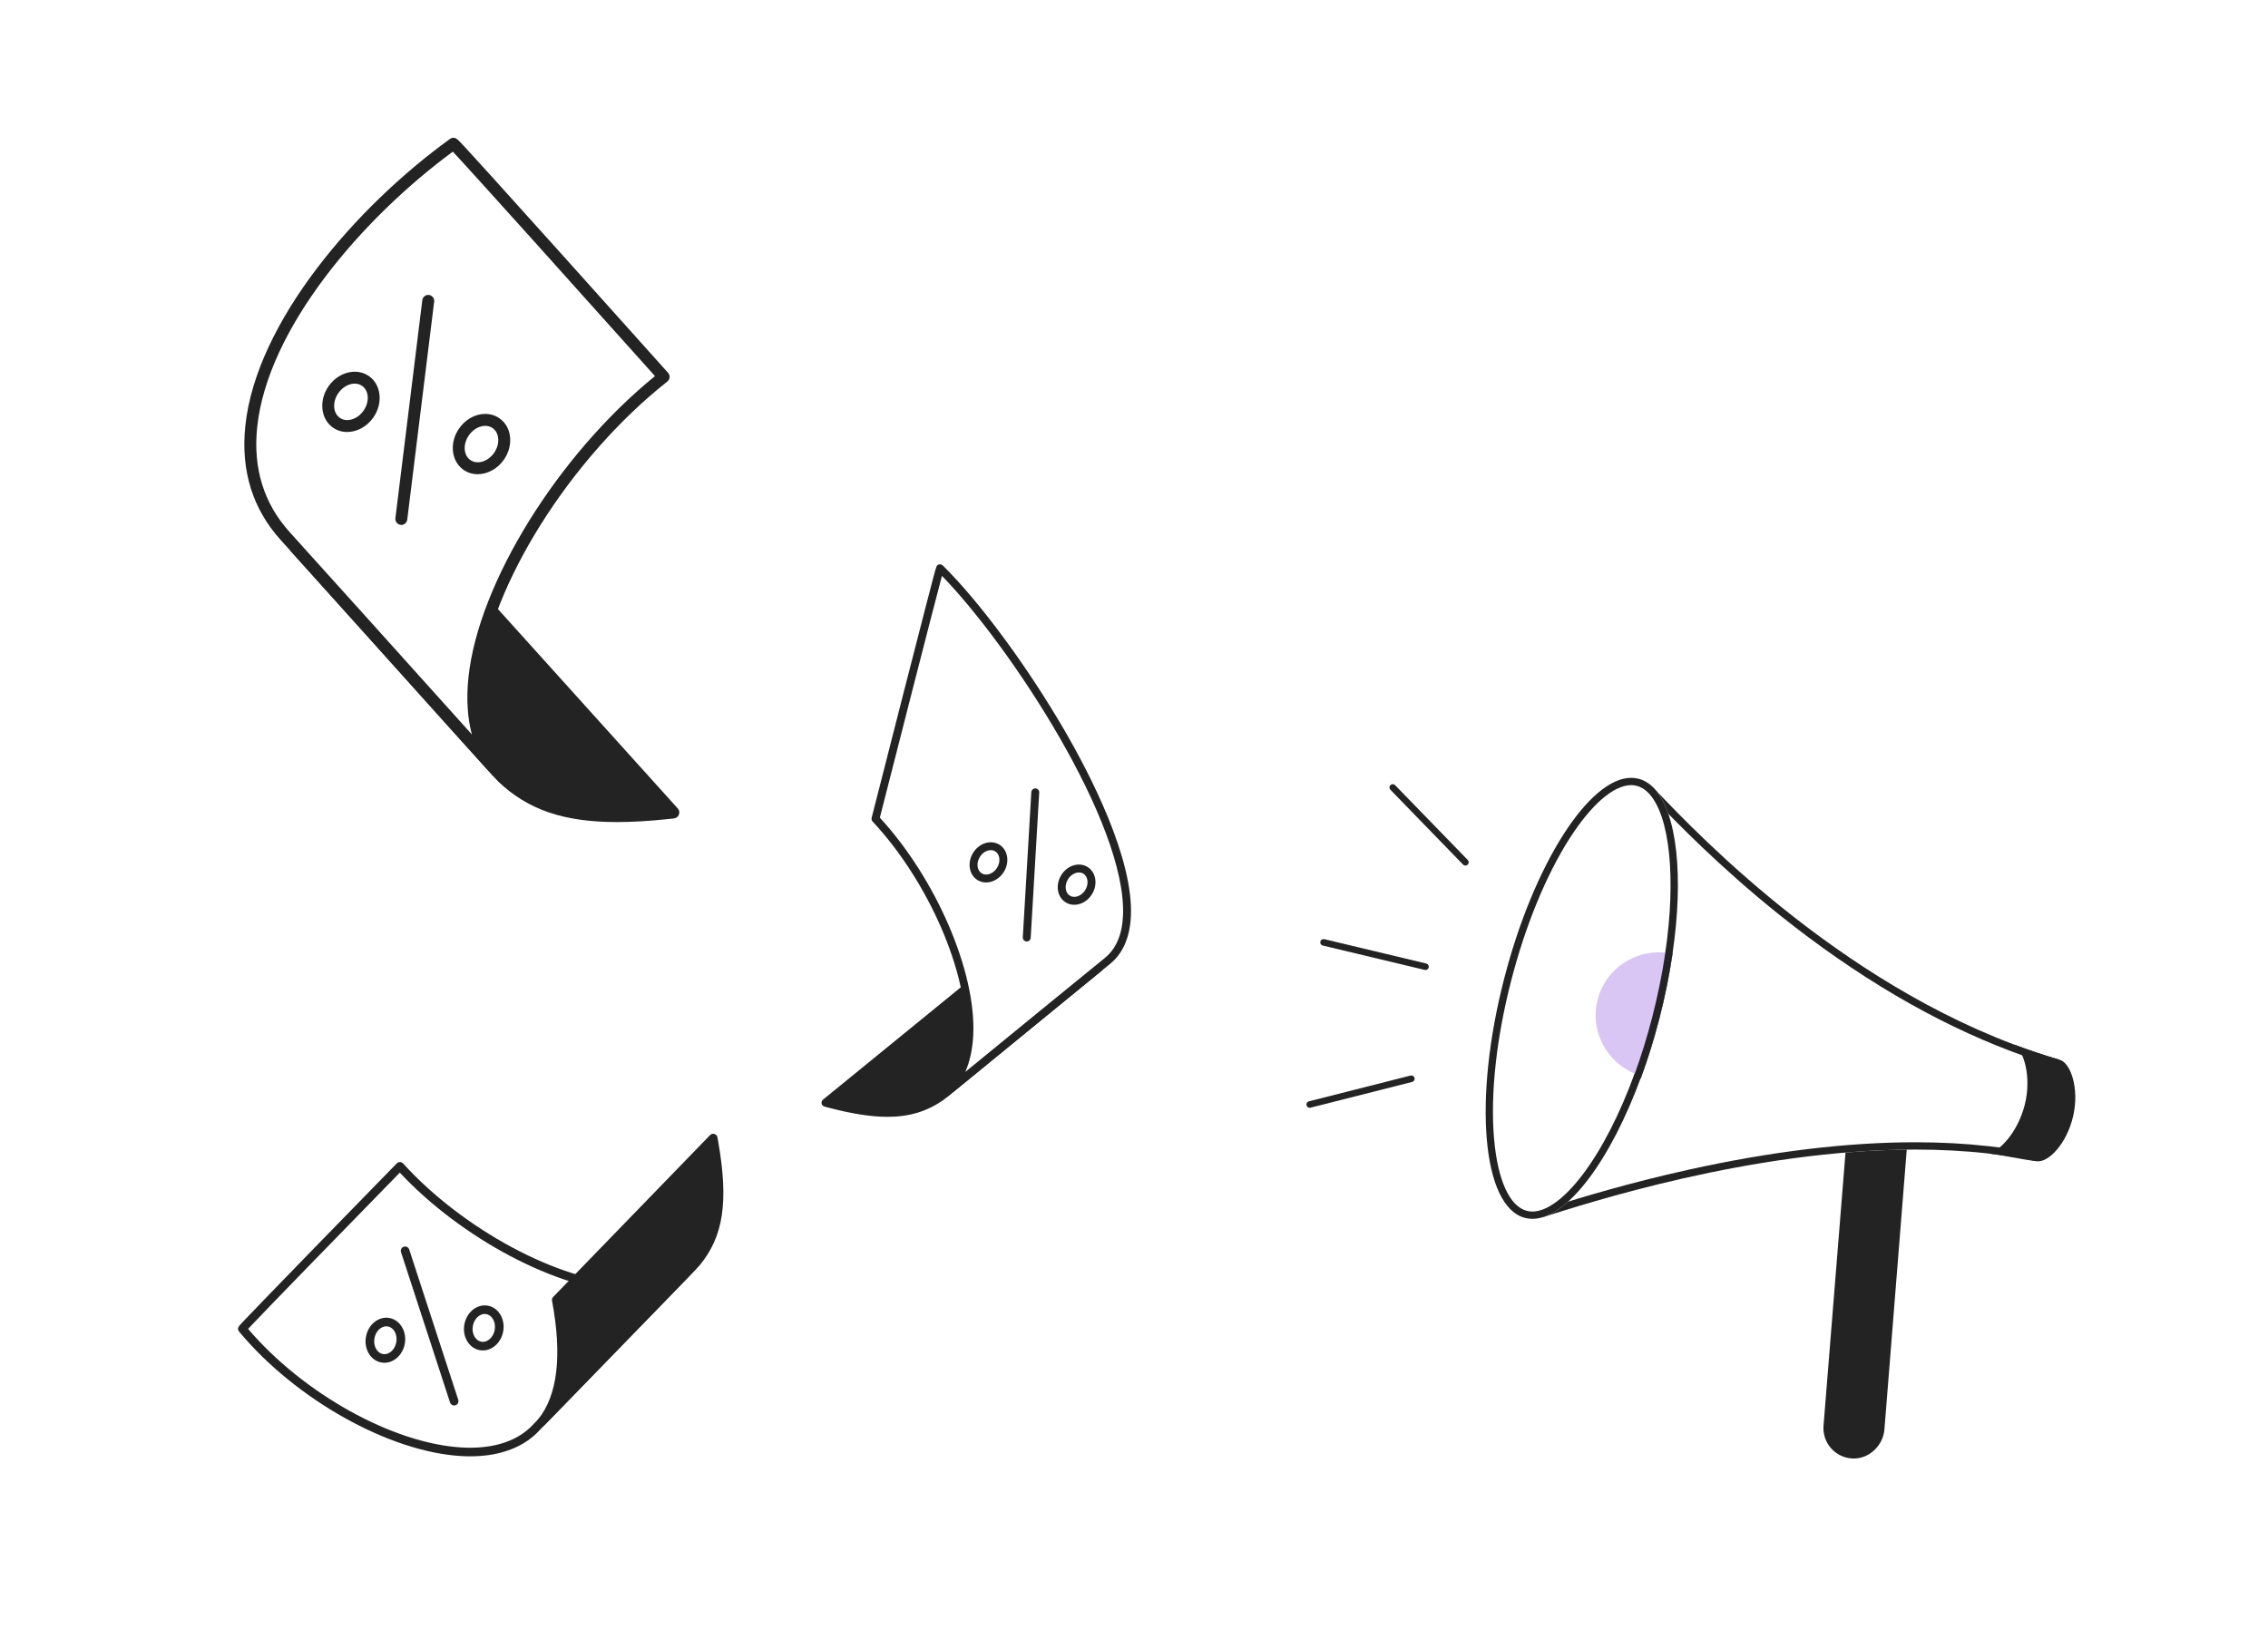 <svg width="362" height="260" viewBox="0 0 362 260" fill="none" xmlns="http://www.w3.org/2000/svg">
<rect width="362" height="260" fill="white"/>
<rect width="327.994" height="217" transform="translate(17 22)" fill="white"/>
<g clip-path="url(#clip0_23905_80898)">
<path d="M106.49 129.816C106.815 129.781 107.143 129.745 107.474 129.706L74.056 92.646C60.632 94.221 52.091 92.031 47.264 87.516C54.192 95.212 79.389 123.332 80.163 124.065C85.891 129.49 93.143 131.223 106.49 129.816Z" fill="#232323"/>
<path d="M98.5 131.238C89.881 131.238 84.229 129.229 79.508 124.757C78.972 124.249 69.005 113.154 56.032 98.702C52.875 95.184 49.717 91.668 46.557 88.154C46.393 87.971 46.306 87.732 46.314 87.487C46.322 87.241 46.424 87.008 46.599 86.836C46.773 86.664 47.008 86.566 47.253 86.563C47.498 86.559 47.735 86.65 47.914 86.817C52.914 91.495 61.672 93.138 73.945 91.698C74.096 91.68 74.249 91.699 74.392 91.752C74.534 91.806 74.661 91.893 74.763 92.006L108.181 129.065C108.298 129.195 108.377 129.355 108.41 129.527C108.442 129.699 108.427 129.877 108.365 130.041C108.304 130.205 108.199 130.349 108.061 130.457C107.923 130.565 107.758 130.632 107.585 130.653C107.25 130.692 106.918 130.729 106.589 130.764C103.624 131.076 100.942 131.238 98.5 131.238ZM52.461 91.871C53.962 93.543 55.655 95.428 57.447 97.425C67.047 108.118 80.193 122.762 80.819 123.372C86.288 128.552 93.257 130.142 105.513 128.954L73.677 93.649C64.868 94.632 57.767 94.033 52.461 91.871Z" fill="#232323"/>
<path d="M72.375 22.957C50.25 38.947 29.742 68.149 45.532 85.594C55.063 96.124 74.24 117.485 79.376 123.191C67.364 108.722 85.698 76.133 105.926 60.159C105.926 60.159 72.538 22.84 72.375 22.957Z" fill="white"/>
<path d="M79.376 124.146C79.243 124.146 79.111 124.118 78.989 124.064C78.867 124.009 78.758 123.93 78.668 123.83C76.598 121.53 74.529 119.228 72.461 116.926C64.291 107.837 51.946 94.101 44.827 86.236C40.317 81.254 38.409 75.114 39.157 67.989C40.897 51.395 56.814 33.026 71.818 22.183C72.508 21.685 73.041 22.247 73.469 22.698C73.725 22.967 74.095 23.366 74.564 23.875C75.446 24.834 76.734 26.248 78.392 28.079C81.182 31.161 85.061 35.466 89.92 40.876C95.497 47.086 101.069 53.301 106.635 59.522C106.722 59.619 106.788 59.733 106.829 59.857C106.871 59.98 106.886 60.111 106.875 60.241C106.864 60.371 106.826 60.497 106.764 60.612C106.702 60.727 106.618 60.828 106.515 60.909C91.054 73.119 78.222 93.503 76.667 108.325C76.042 114.281 77.2 119.078 80.108 122.581C80.224 122.721 80.297 122.89 80.32 123.07C80.343 123.25 80.315 123.432 80.238 123.596C80.161 123.76 80.039 123.899 79.887 123.997C79.734 124.094 79.557 124.146 79.376 124.146ZM72.276 24.21C57.812 34.858 42.705 52.419 41.051 68.188C40.363 74.75 42.108 80.391 46.238 84.953C53.359 92.821 65.706 106.558 73.876 115.648L75.316 117.25C74.601 114.551 74.417 111.502 74.772 108.124C76.348 93.102 89.077 72.603 104.543 60.043C92.589 46.684 75.495 27.642 72.276 24.21Z" fill="#232323"/>
<path d="M64.056 83.8C63.92 83.8 63.787 83.772 63.664 83.716C63.541 83.66 63.431 83.579 63.341 83.478C63.252 83.377 63.184 83.257 63.145 83.128C63.105 82.999 63.092 82.863 63.109 82.728L67.408 47.906C67.442 47.658 67.573 47.433 67.771 47.28C67.97 47.127 68.22 47.058 68.469 47.089C68.718 47.12 68.944 47.248 69.099 47.444C69.254 47.641 69.326 47.891 69.299 48.141L65 82.963C64.972 83.194 64.86 83.406 64.686 83.56C64.512 83.715 64.288 83.8 64.056 83.8ZM55.41 68.965C54.603 68.965 53.814 68.737 53.136 68.26C51.172 66.876 50.866 63.908 52.454 61.644C54.043 59.381 56.934 58.664 58.898 60.048C60.863 61.431 61.169 64.399 59.58 66.663C58.54 68.145 56.941 68.965 55.41 68.965ZM56.611 61.245C55.689 61.245 54.684 61.785 54.013 62.742C53.029 64.145 53.127 65.92 54.232 66.698C55.338 67.476 57.037 66.969 58.022 65.565C59.006 64.162 58.908 62.388 57.803 61.609C57.452 61.362 57.04 61.245 56.611 61.245ZM76.245 75.704C75.438 75.704 74.65 75.477 73.972 74.999C72.007 73.616 71.701 70.648 73.289 68.384C74.041 67.313 75.106 66.549 76.289 66.234C77.532 65.902 78.756 66.099 79.734 66.788C80.712 67.476 81.311 68.563 81.42 69.847C81.524 71.069 81.167 72.332 80.416 73.403C79.375 74.885 77.776 75.704 76.245 75.704ZM77.451 67.987C77.233 67.987 77.007 68.018 76.779 68.079C76.028 68.279 75.343 68.777 74.848 69.482C73.864 70.885 73.962 72.659 75.067 73.438C76.172 74.216 77.872 73.708 78.857 72.305C79.351 71.6 79.587 70.785 79.521 70.01C79.461 69.298 79.147 68.708 78.638 68.349C78.297 68.11 77.89 67.987 77.451 67.987Z" fill="#232323"/>
</g>
<g clip-path="url(#clip1_23905_80898)">
<path d="M132.388 176.209C132.179 176.154 131.968 176.097 131.755 176.039L157.363 155.155C166.001 157.532 171.816 156.957 175.431 154.488C170.121 158.826 150.794 174.689 150.214 175.09C145.917 178.064 140.992 178.469 132.388 176.209Z" fill="#232323"/>
<path d="M141.647 178.295C138.999 178.295 135.936 177.801 132.228 176.827C132.014 176.77 131.8 176.713 131.587 176.654C131.475 176.624 131.374 176.563 131.295 176.478C131.216 176.394 131.161 176.289 131.137 176.176C131.113 176.062 131.121 175.945 131.159 175.835C131.198 175.726 131.266 175.629 131.356 175.556L156.964 154.672C157.042 154.609 157.134 154.565 157.233 154.544C157.331 154.523 157.433 154.526 157.531 154.553C165.428 156.726 171.331 156.531 175.075 153.974C175.209 153.882 175.374 153.845 175.535 153.872C175.696 153.898 175.84 153.986 175.937 154.117C176.035 154.247 176.078 154.41 176.058 154.572C176.039 154.734 175.957 154.881 175.831 154.984C174.31 156.226 171.641 158.413 168.592 160.911C158.63 169.072 150.977 175.338 150.573 175.616C147.976 177.414 145.181 178.295 141.647 178.295ZM133.115 175.751C141.026 177.758 145.751 177.417 149.855 174.578C150.326 174.242 160.421 165.972 167.792 159.934L171.589 156.823C167.896 157.704 163.184 157.383 157.51 155.856L133.115 175.751Z" fill="#232323"/>
<path d="M150.036 90.723C162.93 103.401 188.852 143.585 176.758 153.409C169.459 159.339 154.754 171.386 150.817 174.602C160.137 166.344 151.389 143.19 139.737 130.712C139.737 130.712 149.941 90.63 150.036 90.723Z" fill="white"/>
<path d="M150.817 175.236C150.689 175.236 150.564 175.197 150.459 175.124C150.353 175.051 150.272 174.948 150.227 174.828C150.181 174.709 150.173 174.578 150.204 174.453C150.235 174.329 150.302 174.217 150.398 174.132C152.655 172.132 153.894 169.111 154.081 165.153C154.547 155.304 148.182 140.684 139.275 131.146C139.203 131.068 139.151 130.974 139.125 130.872C139.099 130.769 139.099 130.661 139.125 130.559C139.15 130.459 141.697 120.456 144.226 110.576C145.399 105.993 146.577 101.411 147.761 96.83C148.152 95.316 148.547 93.803 148.945 92.292C149.494 90.22 149.494 90.22 149.865 90.117C149.972 90.087 150.085 90.086 150.193 90.114C150.3 90.141 150.398 90.197 150.478 90.275C156.306 96.005 163.892 106.265 169.802 116.413C173.987 123.598 180.941 137.032 180.502 146.293C180.343 149.668 179.217 152.227 177.156 153.902C171.688 158.344 162.2 166.107 155.922 171.244C153.868 172.925 152.204 174.287 151.217 175.093C151.104 175.186 150.963 175.236 150.817 175.236ZM140.433 130.537C149.424 140.302 155.819 155.147 155.343 165.213C155.237 167.457 154.811 169.433 154.072 171.126L155.122 170.267C161.401 165.129 170.89 157.366 176.36 152.922C178.129 151.484 179.099 149.234 179.241 146.234C179.94 131.473 161.086 102.951 150.347 91.934C148.974 97.057 142.969 120.579 140.433 130.537Z" fill="#232323"/>
<path d="M163.883 150.302C163.797 150.302 163.712 150.284 163.633 150.25C163.554 150.216 163.483 150.167 163.424 150.104C163.364 150.041 163.319 149.967 163.289 149.886C163.26 149.805 163.247 149.719 163.252 149.633L164.612 126.457C164.632 126.109 164.932 125.848 165.279 125.864C165.362 125.869 165.443 125.89 165.517 125.926C165.592 125.962 165.659 126.013 165.714 126.075C165.769 126.137 165.811 126.209 165.839 126.287C165.866 126.366 165.877 126.449 165.872 126.531L164.513 149.707C164.504 149.868 164.433 150.019 164.316 150.13C164.199 150.24 164.044 150.302 163.883 150.302ZM157.392 140.88C156.919 140.88 156.455 140.76 156.039 140.506C155.363 140.093 154.92 139.401 154.793 138.558C154.672 137.755 154.854 136.906 155.306 136.167C156.26 134.604 158.142 134.008 159.5 134.838C160.177 135.251 160.619 135.943 160.746 136.786C160.867 137.588 160.685 138.437 160.234 139.177C159.571 140.261 158.462 140.88 157.392 140.88ZM158.137 135.722C157.498 135.722 156.809 136.129 156.384 136.825C156.086 137.312 155.965 137.86 156.042 138.369C156.112 138.837 156.345 139.213 156.697 139.428C157.461 139.894 158.564 139.486 159.155 138.518C159.453 138.031 159.574 137.483 159.497 136.974C159.427 136.506 159.194 136.131 158.842 135.916C158.627 135.784 158.386 135.722 158.137 135.722ZM171.464 144.445C170.986 144.446 170.516 144.316 170.108 144.066C169.432 143.653 168.989 142.962 168.862 142.118C168.741 141.316 168.923 140.467 169.375 139.728C169.827 138.988 170.498 138.438 171.267 138.18C172.075 137.907 172.893 137.985 173.569 138.398C174.246 138.811 174.688 139.503 174.815 140.346C174.936 141.149 174.754 141.998 174.302 142.737C173.851 143.477 173.179 144.026 172.41 144.285C172.105 144.389 171.786 144.443 171.464 144.445ZM172.21 139.284C172.035 139.284 171.853 139.315 171.67 139.377C171.182 139.541 170.75 139.899 170.453 140.386C170.156 140.873 170.034 141.421 170.111 141.93C170.181 142.398 170.414 142.774 170.766 142.988C171.118 143.203 171.559 143.239 172.007 143.088C172.495 142.924 172.927 142.565 173.225 142.079C173.522 141.592 173.643 141.044 173.566 140.535C173.496 140.067 173.263 139.691 172.911 139.476C172.702 139.349 172.463 139.284 172.21 139.284Z" fill="#232323"/>
</g>
<g clip-path="url(#clip2_23905_80898)">
<path d="M38.689 212.143C51.288 227.27 75.513 237.466 85.109 228.384C85.608 227.912 106.663 206.186 110.519 202.214C100.69 211.557 76.324 199.967 63.829 186.203C63.829 186.203 38.596 212.032 38.689 212.143Z" fill="white"/>
<path d="M75.054 232.495C74.577 232.495 74.091 232.481 73.595 232.451C62.085 231.771 47.182 223.414 38.159 212.58L38.159 212.581C37.766 212.109 38.145 211.698 38.449 211.368C38.63 211.171 38.899 210.885 39.243 210.523C39.889 209.842 40.845 208.847 42.082 207.566C44.164 205.409 47.074 202.41 50.73 198.652C54.928 194.339 59.13 190.029 63.336 185.723C63.468 185.587 63.652 185.517 63.842 185.516C63.936 185.517 64.029 185.538 64.114 185.577C64.2 185.616 64.277 185.672 64.34 185.742C73.891 196.262 89.199 204.493 99.947 204.887C104.267 205.045 107.664 203.979 110.044 201.716C110.174 201.592 110.348 201.524 110.529 201.527C110.709 201.529 110.881 201.602 111.008 201.73C111.135 201.857 111.207 202.029 111.208 202.209C111.209 202.389 111.14 202.561 111.014 202.691C110.023 203.712 107.894 205.907 105.27 208.613C95.096 219.104 85.935 228.548 85.583 228.881C83.071 231.258 79.452 232.495 75.054 232.495ZM39.597 212.151C48.431 222.501 62.671 230.43 73.677 231.081C78.345 231.355 82.134 230.251 84.634 227.885C85.024 227.514 97.077 215.085 104.279 207.659L106.452 205.418C104.541 206.067 102.351 206.349 99.897 206.259C89.002 205.859 73.617 197.708 63.814 187.202C54.783 196.448 41.912 209.666 39.597 212.151ZM39.219 211.703C39.219 211.703 39.219 211.703 39.219 211.703V211.703Z" fill="#232323"/>
<path d="M113.959 182.397C113.918 182.163 113.875 181.929 113.832 181.695L88.787 207.533C90.58 217.108 89.422 223.356 86.408 227.047C91.609 221.69 110.621 202.2 111.11 201.608C114.736 197.224 115.627 191.925 113.959 182.397Z" fill="#232323"/>
<path d="M86.408 227.729C86.277 227.729 86.15 227.692 86.04 227.623C85.93 227.553 85.842 227.454 85.786 227.337C85.73 227.22 85.708 227.089 85.724 226.96C85.74 226.831 85.791 226.71 85.874 226.609C88.996 222.785 89.749 216.408 88.11 207.654C88.09 207.546 88.096 207.435 88.127 207.331C88.159 207.226 88.216 207.13 88.292 207.051L113.336 181.214C113.424 181.123 113.535 181.058 113.658 181.026C113.78 180.994 113.909 180.997 114.03 181.033C114.151 181.069 114.26 181.138 114.344 181.232C114.429 181.326 114.486 181.441 114.509 181.565C114.553 181.803 114.596 182.04 114.637 182.275C116.316 191.862 115.476 197.404 111.642 202.04C111.302 202.451 103.795 210.166 94.016 220.21C91.644 222.645 89.273 225.082 86.903 227.52C86.839 227.586 86.762 227.639 86.677 227.675C86.592 227.711 86.5 227.729 86.408 227.729ZM89.528 207.752C90.668 214.037 90.586 219.172 89.29 223.093C90.415 221.937 91.684 220.633 93.027 219.253C100.262 211.822 110.171 201.645 110.58 201.165C114.041 196.979 114.844 191.891 113.387 183.137L89.528 207.752ZM72.488 224.376C72.343 224.376 72.201 224.33 72.084 224.245C71.966 224.159 71.878 224.039 71.833 223.902L64.005 199.897C63.977 199.812 63.966 199.721 63.973 199.631C63.98 199.541 64.005 199.454 64.046 199.373C64.087 199.293 64.144 199.222 64.212 199.163C64.281 199.104 64.361 199.06 64.447 199.032C64.621 198.976 64.81 198.991 64.972 199.074C65.135 199.156 65.258 199.3 65.315 199.473L73.144 223.477C73.177 223.58 73.186 223.69 73.169 223.797C73.152 223.904 73.11 224.005 73.046 224.093C72.982 224.181 72.898 224.252 72.801 224.301C72.704 224.35 72.597 224.376 72.488 224.376ZM61.36 217.559C61.201 217.559 61.04 217.545 60.879 217.517C60.028 217.366 59.303 216.841 58.839 216.037C58.397 215.273 58.245 214.342 58.41 213.414C58.758 211.454 60.433 210.105 62.142 210.406C63.852 210.708 64.96 212.549 64.612 214.509C64.296 216.285 62.892 217.559 61.36 217.559ZM61.656 211.737C60.782 211.737 59.964 212.543 59.767 213.654C59.658 214.264 59.752 214.868 60.033 215.352C60.29 215.798 60.676 216.086 61.119 216.165C62.082 216.332 63.039 215.484 63.255 214.27C63.471 213.055 62.864 211.929 61.902 211.759C61.821 211.744 61.738 211.737 61.656 211.737ZM77.067 215.592C76.907 215.592 76.747 215.578 76.585 215.549C75.734 215.399 75.01 214.874 74.546 214.07C74.104 213.306 73.952 212.374 74.116 211.447C74.465 209.487 76.14 208.139 77.849 208.439C78.7 208.589 79.425 209.115 79.889 209.918C80.331 210.682 80.483 211.614 80.318 212.542C80.002 214.317 78.599 215.592 77.067 215.592ZM77.362 209.77C76.489 209.77 75.67 210.576 75.473 211.686C75.364 212.297 75.459 212.9 75.739 213.385C75.997 213.83 76.383 214.119 76.826 214.197C77.788 214.367 78.746 213.517 78.961 212.302C79.07 211.692 78.975 211.089 78.695 210.604C78.438 210.158 78.052 209.87 77.609 209.791C77.528 209.777 77.445 209.77 77.362 209.77Z" fill="#232323"/>
</g>
<g clip-path="url(#clip3_23905_80898)">
<path d="M295.899 232.845C298.402 232.845 300.572 230.741 300.776 228.2L304.407 182.688C304.622 180.015 302.631 177.673 299.96 177.458C297.286 177.239 294.949 179.235 294.734 181.908L291.057 227.599C290.842 230.272 292.833 232.613 295.504 232.829C295.635 232.839 295.767 232.845 295.899 232.845Z" fill="#232323"/>
<path d="M246.238 194.321C254.122 191.841 287.734 180.809 317.311 184.143C319.929 184.438 322.514 184.846 325.047 185.381L328.696 169.171C326.23 168.454 323.809 167.638 321.434 166.743C290.424 155.036 267.584 129.479 263.553 125.41L246.238 194.321Z" fill="white"/>
<path d="M264.171 127.729L247.876 192.582C252.219 191.216 259.99 188.842 269.597 186.718C282.688 183.824 294.831 182.356 305.695 182.356C309.783 182.356 313.735 182.567 317.441 182.985C319.746 183.245 322.001 183.589 324.162 184.012L327.321 169.978C325.199 169.332 323.099 168.617 321.023 167.834C308.726 163.192 296.275 155.862 284.015 146.05C274.389 138.345 267.337 131.035 264.171 127.729ZM263.553 125.41C267.584 129.479 290.424 155.037 321.434 166.743C323.809 167.638 326.23 168.454 328.696 169.171L325.047 185.381C322.514 184.846 319.929 184.438 317.311 184.143C313.482 183.712 309.59 183.521 305.69 183.521C279.467 183.522 253.101 192.162 246.238 194.321L263.553 125.41Z" fill="#232323"/>
<path d="M243.407 194.431C249.106 195.907 256.727 186.243 262.002 171.769C263.056 168.882 264.016 165.803 264.848 162.584C265.763 159.045 266.462 155.579 266.949 152.27C268.773 139.923 267.674 129.73 264.013 125.853C263.289 125.085 262.461 124.564 261.537 124.324C254.703 122.555 245.104 136.813 240.098 156.172C235.091 175.532 236.573 192.662 243.407 194.431Z" fill="white"/>
<path d="M260.358 124.176V125.341C257.547 125.341 253.94 128.479 250.462 133.949C246.751 139.784 243.471 147.78 241.226 156.465C238.836 165.702 237.858 174.699 238.472 181.798C239.043 188.397 240.948 192.591 243.699 193.303C243.984 193.377 244.283 193.415 244.587 193.415C246.875 193.415 249.721 191.325 252.599 187.531C255.644 183.517 258.517 177.929 260.908 171.368C261.965 168.475 262.911 165.421 263.721 162.292C264.608 158.86 265.306 155.432 265.797 152.1C267.555 140.196 266.523 130.208 263.166 126.653C262.585 126.037 261.939 125.633 261.246 125.452C260.956 125.378 260.657 125.341 260.358 125.341L260.358 124.176ZM260.358 124.176C260.759 124.176 261.153 124.225 261.537 124.324C262.462 124.564 263.289 125.085 264.013 125.853C267.674 129.73 268.773 139.923 266.949 152.27C266.462 155.579 265.764 159.045 264.848 162.584C264.016 165.803 263.057 168.882 262.002 171.769C257.083 185.266 250.125 194.58 244.587 194.58C244.186 194.58 243.792 194.531 243.407 194.431C236.573 192.662 235.091 175.531 240.098 156.172C244.822 137.902 253.637 124.175 260.358 124.176Z" fill="#232323"/>
<path d="M262.002 171.772C263.057 168.885 264.016 165.806 264.848 162.587C265.764 159.048 266.462 155.582 266.949 152.273C261.606 151.113 256.287 154.374 254.976 159.672C253.675 164.933 256.806 170.261 262.002 171.772Z" fill="#D9C6F4"/>
<path d="M261.42 171.772C262.474 168.886 263.434 165.806 264.266 162.587C265.181 159.048 265.88 155.582 266.367 152.273" fill="white"/>
<path d="M261.42 172.352C261.539 172.352 261.655 172.315 261.753 172.247C261.851 172.178 261.926 172.081 261.967 171.969C263.043 169.022 264.006 165.914 264.83 162.73C265.732 159.239 266.443 155.749 266.942 152.355C266.965 152.202 266.926 152.047 266.834 151.923C266.741 151.799 266.604 151.716 266.451 151.694C266.375 151.683 266.298 151.686 266.224 151.705C266.15 151.724 266.08 151.757 266.019 151.802C265.957 151.848 265.905 151.905 265.866 151.971C265.827 152.037 265.801 152.11 265.79 152.186C265.297 155.538 264.594 158.988 263.702 162.438C262.888 165.585 261.936 168.658 260.873 171.569C260.841 171.657 260.83 171.752 260.842 171.845C260.854 171.938 260.889 172.026 260.942 172.103C260.996 172.18 261.067 172.243 261.151 172.286C261.234 172.329 261.326 172.352 261.42 172.352ZM323.18 176.354C324.291 171.907 323.029 167.686 321.434 166.745C323.809 167.639 326.23 168.454 328.695 169.172H328.696C330.469 169.583 331.931 173.732 330.904 178.168C329.878 182.605 326.974 185.598 325.132 185.387C322.56 185.092 319.929 184.439 317.311 184.144C319.13 183.907 322.092 180.707 323.18 176.354Z" fill="#232323"/>
<path d="M316.764 169.685C316.901 169.685 317.033 169.638 317.137 169.551C317.242 169.463 317.313 169.342 317.338 169.208C317.363 169.074 317.34 168.936 317.273 168.817C317.206 168.698 317.1 168.606 316.973 168.558C299.349 161.801 286.771 152.319 278.844 145.775C278.725 145.677 278.571 145.63 278.418 145.644C278.264 145.659 278.122 145.735 278.024 145.854C277.926 145.973 277.879 146.126 277.894 146.28C277.908 146.434 277.984 146.576 278.103 146.674C294.787 160.447 308.039 166.381 316.556 169.646C316.623 169.672 316.693 169.685 316.764 169.685ZM275.542 144.343C275.661 144.343 275.777 144.307 275.875 144.239C275.973 144.17 276.047 144.074 276.088 143.962C276.13 143.851 276.136 143.729 276.106 143.614C276.076 143.498 276.011 143.395 275.921 143.317C274.981 142.513 274.016 141.676 272.971 140.756C272.913 140.704 272.847 140.664 272.774 140.639C272.701 140.613 272.624 140.602 272.547 140.606C272.47 140.611 272.394 140.63 272.325 140.664C272.256 140.698 272.194 140.745 272.143 140.803C272.092 140.861 272.053 140.929 272.028 141.002C272.003 141.075 271.994 141.153 271.999 141.23C272.005 141.307 272.025 141.382 272.06 141.451C272.095 141.52 272.143 141.581 272.202 141.631C273.183 142.495 274.171 143.353 275.164 144.203C275.269 144.293 275.403 144.343 275.542 144.343Z" fill="white"/>
</g>
<g clip-path="url(#clip4_23905_80898)">
<path d="M225.787 172.157C225.779 172.083 225.755 172.011 225.716 171.947C225.678 171.883 225.626 171.827 225.564 171.785C225.502 171.742 225.432 171.713 225.358 171.7C225.284 171.687 225.208 171.69 225.136 171.708L208.908 175.824C208.775 175.86 208.661 175.947 208.592 176.065C208.522 176.184 208.502 176.325 208.536 176.458C208.57 176.591 208.655 176.706 208.773 176.777C208.891 176.848 209.032 176.87 209.167 176.838L225.394 172.723C225.517 172.692 225.625 172.617 225.697 172.513C225.769 172.409 225.801 172.283 225.787 172.157ZM228.045 154.27C228.033 154.163 227.988 154.063 227.916 153.982C227.845 153.902 227.75 153.845 227.645 153.82L211.378 149.933C211.243 149.9 211.1 149.923 210.981 149.996C210.862 150.068 210.777 150.185 210.744 150.32C210.711 150.455 210.734 150.597 210.807 150.716C210.879 150.834 210.997 150.919 211.132 150.951L227.399 154.838C227.481 154.858 227.567 154.857 227.649 154.837C227.731 154.817 227.807 154.777 227.87 154.721C227.934 154.666 227.982 154.596 228.013 154.517C228.043 154.438 228.054 154.354 228.045 154.27ZM234.419 137.597C234.406 137.482 234.355 137.375 234.275 137.292L222.674 125.345C222.577 125.245 222.444 125.188 222.305 125.186C222.165 125.183 222.031 125.236 221.931 125.333C221.83 125.43 221.773 125.562 221.77 125.701C221.768 125.839 221.821 125.973 221.918 126.073L233.518 138.02C233.595 138.099 233.694 138.152 233.802 138.172C233.91 138.191 234.021 138.177 234.121 138.13C234.22 138.083 234.302 138.007 234.356 137.911C234.409 137.816 234.431 137.706 234.419 137.597Z" fill="#232323"/>
</g>
<defs>
<clipPath id="clip0_23905_80898">
<rect width="69.427" height="109.235" fill="white" transform="translate(39 22)"/>
</clipPath>
<clipPath id="clip1_23905_80898">
<rect width="49.4" height="88.198" fill="white" transform="translate(131.124 90.09)"/>
</clipPath>
<clipPath id="clip2_23905_80898">
<rect width="77.457" height="51.49" fill="white" transform="translate(38 181)"/>
</clipPath>
<clipPath id="clip3_23905_80898">
<rect width="94.113" height="108.666" fill="white" transform="matrix(-1 0 0 1 331.244 124.176)"/>
</clipPath>
<clipPath id="clip4_23905_80898">
<rect width="49.87" height="30.077" fill="white" transform="matrix(0.112 0.994 0.994 -0.112 203 127.363)"/>
</clipPath>
</defs>
</svg>
